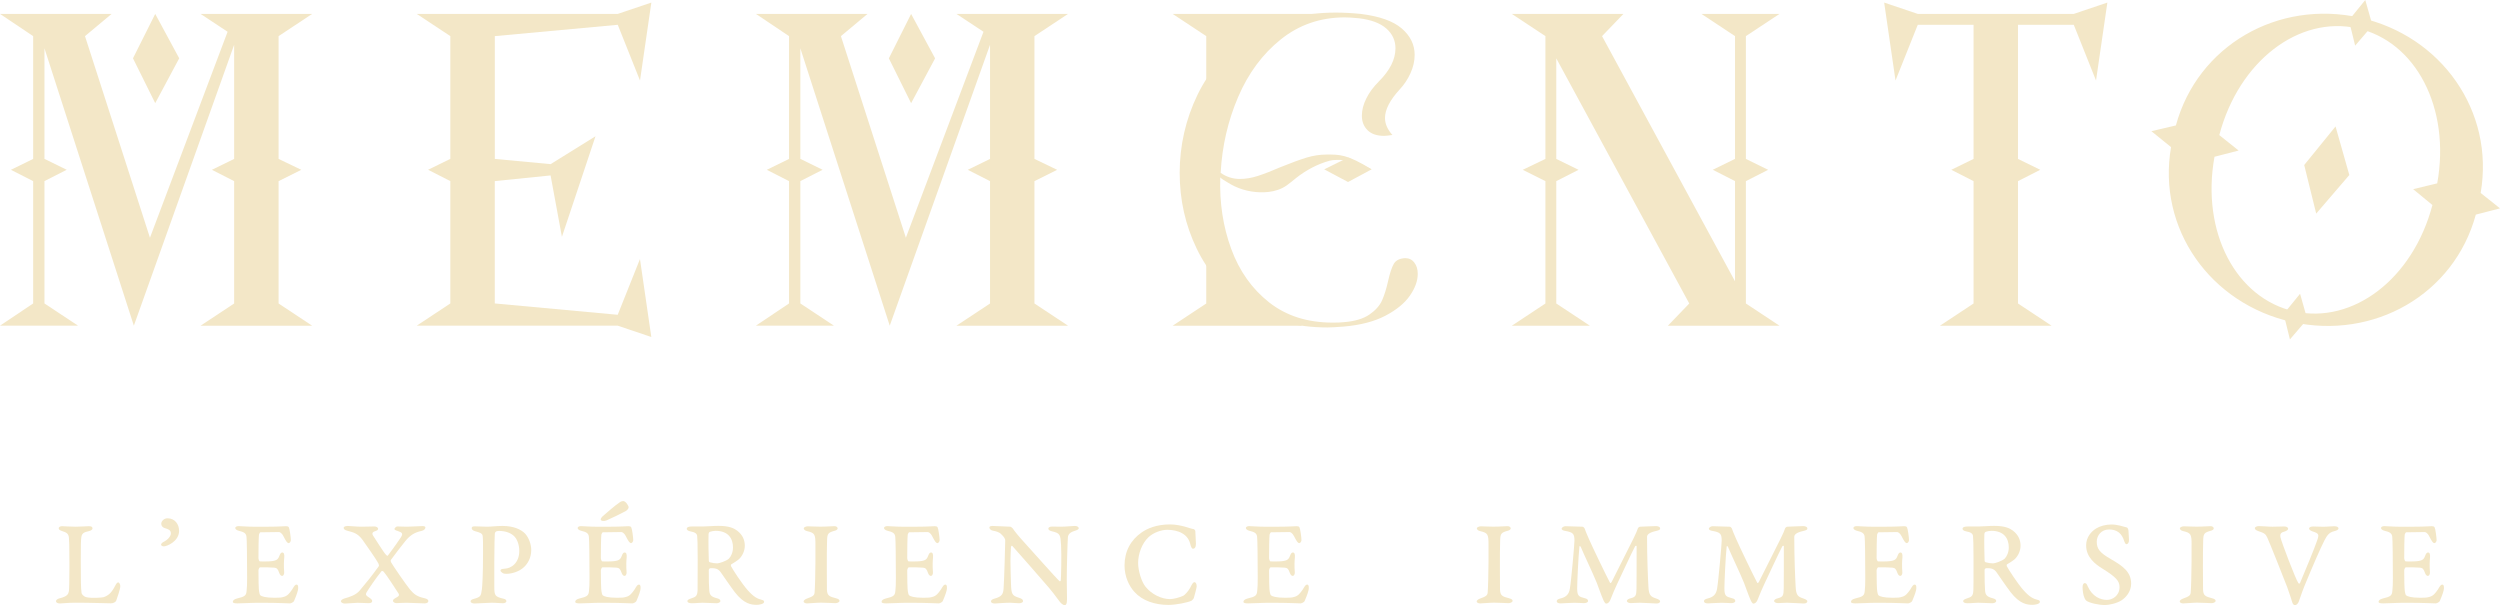 <?xml version="1.0" encoding="UTF-8"?> <svg xmlns="http://www.w3.org/2000/svg" width="442" height="107" viewBox="0 0 442 107" fill="none"><g clip-path="url(#clip0_216_719)"><path d="M11.009 93.032C11.119 93.032 12.507 93.122 13.387 93.122C14.268 93.122 15.283 93.032 15.72 93.032C16.183 93.032 16.357 93.167 16.357 93.43C16.357 93.603 16.138 93.802 15.759 93.892C14.769 94.091 14.461 94.329 14.371 95.035C14.306 95.542 14.281 96.267 14.281 99.233C14.281 102.596 14.3 104.028 14.416 104.817C14.416 105.016 14.769 105.478 15.296 105.588C16.222 105.806 18.073 105.652 18.291 105.588C19.216 105.279 19.744 104.772 20.386 103.521C20.585 103.123 20.759 102.969 20.894 102.969C21.093 102.969 21.292 103.367 21.267 103.649C21.267 104.156 20.714 105.716 20.56 106.159C20.425 106.486 20.033 106.666 19.589 106.666C18.818 106.666 16.112 106.557 13.381 106.557C11.883 106.557 11.093 106.692 10.604 106.692C10.116 106.692 9.897 106.493 9.897 106.294C9.897 106.095 10.142 105.876 10.514 105.787C11.967 105.434 12.076 105.016 12.185 104.509C12.23 104.246 12.275 102.68 12.275 100.067C12.275 96.087 12.23 95.67 12.185 95.073C12.121 94.348 11.742 94.129 11.016 93.905C10.534 93.751 10.38 93.616 10.38 93.378C10.38 93.205 10.624 93.025 10.996 93.025L11.009 93.032Z" fill="#F3E7C7"></path><path d="M31.666 93.828C31.666 95.767 29.442 96.601 28.979 96.601C28.716 96.601 28.472 96.447 28.472 96.312C28.472 96.158 28.645 95.959 28.844 95.85C29.661 95.452 30.207 94.817 30.207 94.31C30.207 93.674 29.725 93.558 29.127 93.366C28.909 93.321 28.51 93.077 28.51 92.576C28.51 92.178 28.973 91.633 29.609 91.633C30.907 91.633 31.659 92.666 31.659 93.835L31.666 93.828Z" fill="#F3E7C7"></path><path d="M47.412 93.122C49.372 93.122 50.034 93.032 50.561 93.032C50.779 93.032 50.959 93.052 51.069 93.231C51.203 93.45 51.422 95.016 51.422 95.497C51.422 95.716 51.223 96.024 51.049 96.024C50.786 96.024 50.587 95.735 50.105 94.791C49.796 94.175 49.423 94.066 49.314 94.066C48.061 94.066 46.338 94.111 46.03 94.111C45.966 94.111 45.811 94.4 45.786 94.509C45.721 95.125 45.696 97.128 45.696 98.643C45.696 98.816 45.786 99.259 45.985 99.259C46.184 99.259 47.065 99.278 47.418 99.259C48.87 99.195 49.134 98.951 49.378 98.315C49.552 97.853 49.687 97.68 49.905 97.68C50.194 97.68 50.304 97.988 50.259 98.559C50.239 98.803 50.194 99.22 50.194 99.618C50.194 100.1 50.194 100.742 50.239 101.095C50.285 101.666 50.021 101.82 49.886 101.82C49.732 101.82 49.513 101.711 49.359 101.268C49.141 100.633 48.961 100.408 48.498 100.363C47.592 100.299 46.981 100.299 45.985 100.299C45.85 100.299 45.696 100.671 45.696 100.851C45.696 102.899 45.741 103.624 45.76 104.105C45.805 104.747 45.933 105.184 46.023 105.248C46.223 105.421 46.859 105.684 48.556 105.684C49.462 105.684 49.725 105.665 50.227 105.511C50.824 105.338 51.171 104.914 51.66 104.214C52.013 103.617 52.168 103.354 52.431 103.354C52.759 103.354 52.759 103.926 52.675 104.343C52.54 104.978 52.078 106.037 51.994 106.236C51.859 106.545 51.358 106.679 51.268 106.679C50.362 106.679 49.751 106.57 45.741 106.57C44.352 106.57 42.919 106.679 41.974 106.679C41.422 106.679 41.158 106.59 41.158 106.416C41.158 106.153 41.422 105.935 41.884 105.819C43.292 105.492 43.536 105.293 43.6 104.458C43.665 103.861 43.69 103.316 43.69 102.218C43.69 98.829 43.645 95.311 43.581 94.913C43.517 94.233 43.073 94.053 42.193 93.835C41.82 93.745 41.595 93.527 41.595 93.373C41.595 93.109 41.904 93.019 42.193 93.019C42.566 93.019 43.69 93.129 45.143 93.129H47.412V93.122Z" fill="#F3E7C7"></path><path d="M61.409 92.986C61.852 92.986 63.016 93.121 63.877 93.121C64.802 93.121 65.683 93.076 66.21 93.076C66.519 93.076 66.846 93.249 66.846 93.493C66.846 93.737 66.583 93.821 66.319 93.911C65.947 94.02 65.638 94.264 66.011 94.771C66.229 95.06 67.907 97.826 68.279 98.115C68.389 98.224 68.453 98.333 68.588 98.205C68.723 98.032 69.886 96.491 70.837 95.06C71.3 94.354 71.165 94.161 70.31 93.872C69.912 93.763 69.738 93.654 69.738 93.519C69.738 93.365 70.066 93.076 70.22 93.076C70.702 93.076 71.236 93.121 71.936 93.121C72.637 93.121 74.205 93.012 74.687 93.012C74.996 93.012 75.214 93.076 75.214 93.256C75.214 93.5 74.97 93.782 74.507 93.872C73.338 94.116 72.502 94.623 71.666 95.657C70.94 96.536 69.906 97.923 69.134 98.956C69.025 99.11 69.07 99.245 69.134 99.399C69.379 99.88 71.866 103.488 72.463 104.194C73.125 104.984 73.672 105.471 75.021 105.754C75.529 105.863 75.728 106.043 75.728 106.261C75.728 106.588 75.33 106.678 75.047 106.678C74.121 106.678 72.823 106.569 71.879 106.569C71.152 106.569 70.362 106.633 70.118 106.633C69.854 106.633 69.481 106.499 69.481 106.216C69.481 106.017 69.616 105.908 69.989 105.69C70.297 105.516 70.696 105.362 70.471 104.945C70.028 104.265 68.357 101.665 67.83 101.074C67.72 100.985 67.566 100.856 67.431 101.01C66.351 102.352 65.252 104.002 64.809 104.727C64.565 105.189 64.764 105.324 65.272 105.651C65.689 105.94 65.799 106.068 65.799 106.267C65.799 106.486 65.625 106.64 65.182 106.64C64.738 106.64 63.858 106.576 63.241 106.576C62.733 106.576 61.39 106.71 60.953 106.71C60.734 106.71 60.272 106.576 60.272 106.293C60.272 106.12 60.561 105.921 60.824 105.831C61.84 105.542 62.919 105.215 63.601 104.399C64.725 103.077 65.869 101.652 66.949 100.131C67.039 100.022 66.994 99.823 66.904 99.624C66.66 99.097 64.745 96.344 64.063 95.4C63.202 94.257 62.457 94.123 61.486 93.859C60.889 93.705 60.76 93.532 60.76 93.307C60.76 93.172 60.978 92.999 61.422 92.999L61.409 92.986Z" fill="#F3E7C7"></path><path d="M91.076 94.989C90.459 94.238 89.379 93.866 88.21 93.866C87.966 93.866 87.728 93.93 87.638 94.02C87.573 94.084 87.484 94.219 87.484 94.328C87.464 94.771 87.394 96.286 87.394 99.258V103.79C87.394 105.305 87.528 105.504 89.045 105.857C89.354 105.921 89.527 106.056 89.527 106.3C89.527 106.518 89.2 106.653 88.93 106.653C88.267 106.653 87.805 106.563 86.905 106.563C86.115 106.563 84.617 106.698 83.884 106.698C83.576 106.698 83.203 106.563 83.203 106.344C83.203 106.101 83.357 105.991 83.839 105.863C85.028 105.536 85.028 105.337 85.202 104.168C85.266 103.661 85.401 101.703 85.401 97.788C85.401 96.074 85.401 95.278 85.337 94.777C85.292 94.27 84.81 94.142 83.994 93.917C83.64 93.827 83.396 93.609 83.396 93.391C83.396 93.128 83.57 93.057 83.949 93.057C84.456 93.057 85.819 93.121 86.108 93.121C86.86 93.121 87.779 92.986 88.859 92.986C90.774 92.986 92.098 93.583 92.844 94.347C93.48 95.053 93.923 96.196 93.923 97.249C93.923 98.699 93.242 99.688 92.67 100.24C91.764 101.119 90.356 101.447 89.611 101.447C89.457 101.447 89.084 101.472 88.84 101.293C88.73 101.228 88.486 101.004 88.486 100.895C88.486 100.721 88.64 100.631 88.73 100.606C88.82 100.606 89.103 100.561 89.212 100.542C90.337 100.516 91.809 99.572 91.809 97.415C91.809 96.427 91.5 95.503 91.057 94.976L91.076 94.989Z" fill="#F3E7C7"></path><path d="M107.947 93.122C109.907 93.122 110.569 93.032 111.096 93.032C111.314 93.032 111.494 93.052 111.604 93.231C111.739 93.45 111.957 95.016 111.957 95.497C111.957 95.716 111.758 96.024 111.584 96.024C111.321 96.024 111.122 95.735 110.64 94.791C110.331 94.175 109.958 94.066 109.849 94.066C108.596 94.066 106.873 94.111 106.565 94.111C106.501 94.111 106.346 94.4 106.321 94.509C106.256 95.125 106.231 97.128 106.231 98.643C106.231 98.816 106.321 99.259 106.52 99.259C106.719 99.259 107.6 99.278 107.953 99.259C109.406 99.195 109.669 98.951 109.913 98.315C110.087 97.853 110.222 97.68 110.44 97.68C110.73 97.68 110.839 97.988 110.794 98.559C110.775 98.803 110.73 99.22 110.73 99.618C110.73 100.1 110.73 100.742 110.775 101.095C110.82 101.666 110.556 101.82 110.421 101.82C110.267 101.82 110.048 101.711 109.894 101.268C109.676 100.633 109.496 100.408 109.033 100.363C108.127 100.299 107.516 100.299 106.52 100.299C106.385 100.299 106.231 100.671 106.231 100.851C106.231 102.899 106.276 103.624 106.295 104.105C106.34 104.747 106.469 105.184 106.559 105.248C106.758 105.421 107.394 105.684 109.091 105.684C109.997 105.684 110.26 105.665 110.762 105.511C111.359 105.338 111.707 104.914 112.195 104.215C112.548 103.618 112.703 103.354 112.966 103.354C113.294 103.354 113.294 103.926 113.21 104.343C113.075 104.978 112.613 106.038 112.529 106.237C112.394 106.545 111.893 106.679 111.803 106.679C110.897 106.679 110.286 106.57 106.276 106.57C104.888 106.57 103.454 106.679 102.51 106.679C101.957 106.679 101.693 106.59 101.693 106.416C101.693 106.153 101.957 105.935 102.42 105.819C103.827 105.492 104.071 105.293 104.136 104.458C104.2 103.861 104.226 103.316 104.226 102.218C104.226 98.829 104.181 95.311 104.116 94.913C104.052 94.233 103.609 94.053 102.728 93.835C102.355 93.745 102.13 93.527 102.13 93.373C102.13 93.109 102.439 93.02 102.728 93.02C103.101 93.02 104.226 93.129 105.678 93.129H107.947V93.122ZM110.215 88.59C110.633 88.61 111.141 89.425 111.141 89.688C111.141 89.932 110.852 90.24 110.614 90.368C109.598 90.921 108.146 91.601 107.201 92.018C106.784 92.172 106.295 92.147 106.211 91.883C106.147 91.774 106.366 91.441 106.539 91.286C107.311 90.625 108.634 89.438 109.579 88.802C109.798 88.629 110.087 88.584 110.215 88.584V88.59Z" fill="#F3E7C7"></path><path d="M130.647 98.861C130.474 99.034 129.503 99.676 129.304 99.766C129.214 99.792 129.195 99.984 129.24 100.093C129.548 100.71 131.155 103.175 132.19 104.343C133.269 105.55 133.886 105.858 134.786 106.082C135.005 106.127 135.094 106.281 135.094 106.41C135.094 106.827 134.079 106.936 133.816 106.936C132.845 106.936 131.547 106.801 129.914 104.696C129.124 103.662 127.845 101.769 127.427 101.178C126.919 100.472 126.373 100.453 125.621 100.453C125.448 100.453 125.313 100.652 125.313 100.78C125.313 102.539 125.332 103.662 125.403 104.433C125.467 105.222 125.756 105.511 126.765 105.774C127.183 105.883 127.363 106.018 127.363 106.256C127.363 106.519 126.99 106.654 126.656 106.654C126.103 106.654 124.959 106.564 124.188 106.564C123.507 106.564 123.128 106.654 122.318 106.654C121.791 106.654 121.527 106.5 121.527 106.281C121.527 106.082 121.746 105.954 122.144 105.819C123.005 105.53 123.288 105.421 123.333 104.324C123.352 103.534 123.352 102.809 123.352 98.848C123.352 96.139 123.307 95.241 123.262 94.778C123.218 94.335 122.89 94.098 122.054 93.944C121.681 93.88 121.418 93.7 121.418 93.501C121.418 93.174 121.836 93.084 122.298 93.084H124.239C125.075 93.084 125.981 92.975 127.035 92.975C128.976 92.975 129.786 93.418 130.319 93.809C131.354 94.599 131.682 95.549 131.682 96.511C131.682 97.327 131.283 98.27 130.647 98.867V98.861ZM126.508 93.848C126.219 93.848 125.737 93.938 125.518 94.021C125.383 94.066 125.274 94.265 125.274 94.457C125.229 95.671 125.274 98.046 125.319 99.143C125.319 99.272 125.383 99.362 125.493 99.407C125.975 99.541 126.392 99.606 126.817 99.606C127.144 99.606 128.378 99.208 128.867 98.771C129.22 98.418 129.593 97.673 129.593 96.794C129.593 95.209 128.758 93.848 126.508 93.848Z" fill="#F3E7C7"></path><path d="M144.169 96.312C144.169 94.444 144.06 94.219 142.653 93.892C142.28 93.802 142.1 93.584 142.1 93.385C142.1 93.25 142.473 93.051 142.807 93.051C143.225 93.051 144.041 93.115 145.011 93.115C146.335 93.115 146.927 93.025 147.569 93.025C147.833 93.025 148.096 93.199 148.096 93.423C148.096 93.622 147.807 93.776 147.634 93.821C146.355 94.155 146.271 94.393 146.226 95.516C146.181 96.415 146.181 98.815 146.181 100.311C146.181 102.712 146.2 103.938 146.2 104.227C146.245 105.26 146.528 105.459 147.852 105.787C148.27 105.896 148.424 106.05 148.424 106.223C148.424 106.512 147.961 106.64 147.698 106.64C147.479 106.64 145.892 106.55 145.14 106.55C144.388 106.55 143.07 106.685 142.672 106.685C142.383 106.685 142.074 106.531 142.074 106.351C142.074 106.152 142.338 105.953 142.627 105.844C143.771 105.446 143.951 105.247 144.015 104.811C144.079 104.349 144.169 101.113 144.169 99.31V96.299V96.312Z" fill="#F3E7C7"></path><path d="M162.113 93.122C164.073 93.122 164.735 93.032 165.262 93.032C165.481 93.032 165.66 93.052 165.77 93.231C165.905 93.45 166.123 95.016 166.123 95.497C166.123 95.716 165.924 96.024 165.75 96.024C165.487 96.024 165.288 95.735 164.806 94.791C164.497 94.175 164.124 94.066 164.015 94.066C162.762 94.066 161.039 94.111 160.731 94.111C160.667 94.111 160.512 94.4 160.487 94.509C160.423 95.125 160.397 97.128 160.397 98.643C160.397 98.816 160.487 99.259 160.686 99.259C160.885 99.259 161.766 99.278 162.119 99.259C163.572 99.195 163.835 98.951 164.079 98.315C164.253 97.853 164.388 97.68 164.606 97.68C164.896 97.68 165.005 97.988 164.96 98.559C164.941 98.803 164.896 99.22 164.896 99.618C164.896 100.1 164.896 100.742 164.941 101.095C164.986 101.666 164.722 101.82 164.587 101.82C164.433 101.82 164.214 101.711 164.06 101.268C163.842 100.633 163.662 100.408 163.199 100.363C162.293 100.299 161.682 100.299 160.686 100.299C160.551 100.299 160.397 100.671 160.397 100.851C160.397 102.899 160.442 103.624 160.461 104.105C160.506 104.747 160.635 105.184 160.725 105.248C160.924 105.421 161.56 105.684 163.257 105.684C164.163 105.684 164.426 105.665 164.928 105.511C165.525 105.338 165.873 104.914 166.361 104.214C166.714 103.617 166.869 103.354 167.132 103.354C167.46 103.354 167.46 103.926 167.376 104.343C167.241 104.978 166.779 106.037 166.695 106.236C166.56 106.545 166.059 106.679 165.969 106.679C165.063 106.679 164.452 106.57 160.442 106.57C159.054 106.57 157.62 106.679 156.676 106.679C156.123 106.679 155.859 106.59 155.859 106.416C155.859 106.153 156.123 105.935 156.586 105.819C157.993 105.492 158.237 105.293 158.302 104.458C158.366 103.861 158.392 103.316 158.392 102.218C158.392 98.829 158.347 95.311 158.282 94.913C158.218 94.233 157.775 94.053 156.894 93.835C156.521 93.745 156.296 93.527 156.296 93.373C156.296 93.109 156.605 93.019 156.894 93.019C157.267 93.019 158.392 93.129 159.844 93.129H162.113V93.122Z" fill="#F3E7C7"></path><path d="M175.391 92.986C176.272 92.986 177.968 93.121 178.63 93.121C178.739 93.121 179.048 93.41 179.074 93.448C179.292 93.821 180.128 94.854 181.188 96.003C182.358 97.255 186.497 101.986 187.332 102.756C187.397 102.82 187.532 102.711 187.551 102.602C187.596 102.159 187.705 98.179 187.596 96.395C187.487 94.546 187.461 94.264 185.963 93.93C185.436 93.821 185.346 93.577 185.346 93.448C185.346 93.294 185.546 93.096 186.008 93.096C186.889 93.096 186.979 93.121 187.551 93.121C188.451 93.121 189.601 92.986 190.038 92.986C190.501 92.986 190.719 93.205 190.719 93.384C190.719 93.519 190.655 93.673 189.903 93.891C189.151 94.135 188.849 94.508 188.804 94.989C188.74 95.695 188.605 100.336 188.605 102.467C188.605 103.437 188.65 104.907 188.65 105.921C188.65 106.845 188.451 106.999 188.187 106.999C188.078 106.999 187.615 106.755 187.352 106.364C186.799 105.574 185.655 104.123 185.038 103.437C184.202 102.467 179.948 97.582 178.984 96.53C178.849 96.421 178.765 96.53 178.739 96.748C178.72 97.229 178.649 98.179 178.649 99.123C178.649 100.067 178.714 102.532 178.739 103.129C178.804 105.067 178.913 105.285 180.147 105.683C180.655 105.837 180.873 105.991 180.873 106.28C180.873 106.543 180.455 106.653 180.166 106.653C179.549 106.653 179.112 106.563 178.579 106.563C177.544 106.563 176.201 106.698 175.912 106.698C175.558 106.698 175.205 106.608 175.205 106.325C175.205 106.126 175.404 105.953 175.802 105.844C177.236 105.471 177.364 104.919 177.435 104.04C177.544 102.564 177.724 96.273 177.724 95.573C177.724 95.284 177.57 94.957 176.972 94.405C176.664 94.078 176.002 93.898 175.584 93.834C175.23 93.789 174.922 93.525 174.922 93.262C174.922 93.108 175.095 92.999 175.385 92.999L175.391 92.986Z" fill="#F3E7C7"></path><path d="M209.57 93.141C210.122 93.294 210.823 93.538 211.003 93.538C211.112 93.538 211.331 93.757 211.331 93.891C211.331 94.29 211.44 95.605 211.44 96.157C211.44 96.774 211.196 97.018 210.932 97.018C210.714 97.018 210.579 96.684 210.489 96.376C210.289 95.451 209.852 94.752 208.972 94.264C208.291 93.866 207.301 93.667 206.375 93.667C205.315 93.667 203.908 94.174 203.072 94.963C201.883 96.061 201.221 97.955 201.221 99.521C201.221 100.952 201.838 102.885 202.519 103.719C203.644 105.125 205.405 105.921 206.857 105.921C207.494 105.921 208.554 105.632 209.216 105.324C209.415 105.215 210.032 104.643 210.424 103.918C210.778 103.212 210.951 102.93 211.176 102.93C211.421 102.93 211.575 103.257 211.575 103.674C211.575 103.873 211.202 105.279 211.067 105.741C211.022 105.876 210.739 106.158 210.669 106.203C209.987 106.531 207.918 106.948 206.568 106.948C204.19 106.948 201.967 106.203 200.578 104.663C199.608 103.61 198.817 101.935 198.817 99.977C198.817 97.467 199.916 95.464 201.857 94.123C202.847 93.442 204.454 92.717 206.857 92.717C207.892 92.717 208.837 92.935 209.57 93.134V93.141Z" fill="#F3E7C7"></path><path d="M226.087 93.122C228.048 93.122 228.71 93.032 229.237 93.032C229.455 93.032 229.635 93.052 229.744 93.231C229.879 93.45 230.098 95.016 230.098 95.497C230.098 95.716 229.899 96.024 229.725 96.024C229.462 96.024 229.262 95.735 228.78 94.791C228.472 94.175 228.099 94.066 227.99 94.066C226.737 94.066 225.014 94.111 224.706 94.111C224.641 94.111 224.487 94.4 224.461 94.509C224.397 95.125 224.371 97.128 224.371 98.643C224.371 98.816 224.461 99.259 224.661 99.259C224.86 99.259 225.74 99.278 226.094 99.259C227.546 99.195 227.81 98.951 228.054 98.315C228.228 97.853 228.363 97.68 228.581 97.68C228.87 97.68 228.98 97.988 228.935 98.559C228.915 98.803 228.87 99.22 228.87 99.618C228.87 100.1 228.87 100.742 228.915 101.095C228.96 101.666 228.697 101.82 228.562 101.82C228.408 101.82 228.189 101.711 228.035 101.268C227.816 100.633 227.636 100.408 227.174 100.363C226.267 100.299 225.657 100.299 224.661 100.299C224.526 100.299 224.371 100.671 224.371 100.851C224.371 102.899 224.416 103.624 224.436 104.105C224.481 104.747 224.609 105.184 224.699 105.248C224.898 105.421 225.535 105.684 227.231 105.684C228.138 105.684 228.401 105.665 228.902 105.511C229.5 105.338 229.847 104.914 230.336 104.214C230.689 103.617 230.843 103.354 231.107 103.354C231.435 103.354 231.435 103.926 231.351 104.343C231.216 104.978 230.753 106.037 230.67 106.236C230.535 106.545 230.034 106.679 229.944 106.679C229.037 106.679 228.427 106.57 224.416 106.57C223.028 106.57 221.595 106.679 220.65 106.679C220.098 106.679 219.834 106.59 219.834 106.416C219.834 106.153 220.097 105.935 220.56 105.819C221.968 105.492 222.212 105.293 222.276 104.458C222.341 103.861 222.366 103.316 222.366 102.218C222.366 98.829 222.321 95.311 222.257 94.913C222.193 94.233 221.749 94.053 220.869 93.835C220.496 93.745 220.271 93.527 220.271 93.373C220.271 93.109 220.58 93.019 220.869 93.019C221.241 93.019 222.366 93.129 223.819 93.129H226.087V93.122Z" fill="#F3E7C7"></path><path d="M263.17 96.312C263.17 94.444 263.061 94.219 261.654 93.892C261.281 93.802 261.101 93.584 261.101 93.385C261.101 93.25 261.474 93.051 261.808 93.051C262.226 93.051 263.042 93.115 264.012 93.115C265.336 93.115 265.928 93.025 266.57 93.025C266.834 93.025 267.097 93.199 267.097 93.423C267.097 93.622 266.808 93.776 266.634 93.821C265.356 94.155 265.272 94.393 265.227 95.516C265.182 96.415 265.182 98.815 265.182 100.311C265.182 102.712 265.201 103.938 265.201 104.227C265.246 105.26 265.529 105.459 266.853 105.787C267.271 105.896 267.425 106.05 267.425 106.223C267.425 106.512 266.962 106.64 266.699 106.64C266.48 106.64 264.893 106.55 264.141 106.55C263.389 106.55 262.071 106.685 261.673 106.685C261.384 106.685 261.075 106.531 261.075 106.351C261.075 106.152 261.339 105.953 261.628 105.844C262.772 105.446 262.952 105.247 263.016 104.811C263.08 104.349 263.17 101.113 263.17 99.31V96.299V96.312Z" fill="#F3E7C7"></path><path d="M276.731 93.033C277.284 93.033 279.662 93.123 279.79 93.123C279.919 93.123 280.118 93.322 280.163 93.431C280.253 93.758 280.491 94.291 280.953 95.363C281.435 96.486 284.013 101.853 284.655 103.04C284.7 103.13 284.829 103.105 284.964 102.841L288.775 95.254C289.238 94.285 289.456 93.823 289.565 93.45C289.585 93.315 289.829 93.123 289.964 93.123C290.337 93.123 292.098 93.014 292.805 93.014C293.023 93.014 293.512 93.103 293.512 93.431C293.512 93.63 293.377 93.739 292.83 93.867C291.506 94.156 291.198 94.548 291.198 94.927C291.198 98.489 291.352 102.251 291.442 103.727C291.506 105.332 291.924 105.512 292.83 105.82C293.312 105.974 293.512 106.173 293.512 106.301C293.512 106.519 293.293 106.699 292.875 106.699C292.612 106.699 290.517 106.564 289.925 106.564C289.263 106.564 288.846 106.629 288.319 106.629C287.965 106.629 287.637 106.475 287.637 106.256C287.637 106.012 287.927 105.858 288.389 105.749C289.18 105.531 289.315 105.287 289.334 104.08C289.353 103.509 289.353 98.688 289.353 96.576C289.353 96.422 289.109 96.531 289.09 96.576C288.627 97.411 286.249 102.54 285.921 103.22C285.658 103.772 284.977 105.313 284.752 105.948C284.578 106.475 284.244 106.718 283.98 106.718C283.781 106.718 283.582 106.346 283.428 105.974C283.164 105.403 282.528 103.599 282.303 103.027C281.487 101.025 280.099 98.207 279.462 96.647C279.443 96.628 279.263 96.448 279.244 96.628C279.045 98.56 278.845 102.918 278.845 104.042C278.845 105.364 279.135 105.492 280.169 105.756C280.677 105.865 280.767 106.064 280.767 106.263C280.767 106.507 280.394 106.635 280.06 106.635C279.752 106.635 278.98 106.571 278.344 106.571C277.637 106.571 276.23 106.68 275.94 106.68C275.523 106.68 275.233 106.571 275.233 106.282C275.233 106.083 275.388 105.929 275.915 105.801C276.93 105.557 277.393 105.03 277.547 104.106C277.811 102.591 278.363 96.14 278.363 95.613C278.363 94.362 278.145 94.118 276.692 93.855C276.365 93.81 276.095 93.656 276.095 93.501C276.095 93.258 276.467 93.039 276.731 93.039V93.033Z" fill="#F3E7C7"></path><path d="M302.76 93.033C303.313 93.033 305.691 93.123 305.819 93.123C305.948 93.123 306.147 93.322 306.192 93.431C306.282 93.758 306.52 94.291 306.983 95.363C307.465 96.486 310.042 101.853 310.685 103.04C310.73 103.13 310.858 103.105 310.993 102.841L314.804 95.254C315.267 94.285 315.486 93.823 315.595 93.45C315.614 93.315 315.858 93.123 315.993 93.123C316.366 93.123 318.133 93.014 318.834 93.014C319.052 93.014 319.541 93.103 319.541 93.431C319.541 93.63 319.406 93.739 318.86 93.867C317.536 94.156 317.227 94.548 317.227 94.927C317.227 98.489 317.381 102.251 317.471 103.727C317.536 105.332 317.953 105.512 318.86 105.82C319.342 105.974 319.541 106.173 319.541 106.301C319.541 106.519 319.322 106.699 318.905 106.699C318.641 106.699 316.546 106.564 315.955 106.564C315.293 106.564 314.875 106.629 314.348 106.629C313.994 106.629 313.667 106.475 313.667 106.256C313.667 106.012 313.956 105.858 314.419 105.749C315.209 105.531 315.344 105.287 315.363 104.08C315.383 103.509 315.383 98.688 315.383 96.576C315.383 96.422 315.138 96.531 315.119 96.576C314.656 97.411 312.278 102.54 311.951 103.22C311.687 103.772 311.006 105.313 310.781 105.948C310.607 106.475 310.273 106.718 310.01 106.718C309.811 106.718 309.611 106.346 309.457 105.974C309.194 105.403 308.557 103.599 308.332 103.027C307.516 101.025 306.128 98.207 305.492 96.647C305.472 96.628 305.292 96.448 305.273 96.628C305.074 98.56 304.875 102.918 304.875 104.042C304.875 105.364 305.164 105.492 306.199 105.756C306.706 105.865 306.796 106.064 306.796 106.263C306.796 106.507 306.424 106.635 306.089 106.635C305.781 106.635 305.01 106.571 304.373 106.571C303.666 106.571 302.259 106.68 301.97 106.68C301.552 106.68 301.263 106.571 301.263 106.282C301.263 106.083 301.417 105.929 301.944 105.801C302.959 105.557 303.422 105.03 303.576 104.106C303.84 102.591 304.393 96.14 304.393 95.613C304.393 94.362 304.174 94.118 302.722 93.855C302.394 93.81 302.124 93.656 302.124 93.501C302.124 93.258 302.497 93.039 302.76 93.039V93.033Z" fill="#F3E7C7"></path><path d="M333.5 93.122C335.461 93.122 336.123 93.032 336.65 93.032C336.868 93.032 337.048 93.052 337.157 93.231C337.292 93.45 337.511 95.016 337.511 95.497C337.511 95.716 337.312 96.024 337.138 96.024C336.875 96.024 336.675 95.735 336.193 94.791C335.885 94.175 335.512 94.066 335.403 94.066C334.15 94.066 332.427 94.111 332.119 94.111C332.054 94.111 331.9 94.4 331.874 94.509C331.81 95.125 331.784 97.128 331.784 98.643C331.784 98.816 331.874 99.259 332.074 99.259C332.273 99.259 333.153 99.278 333.507 99.259C334.959 99.195 335.223 98.951 335.467 98.315C335.641 97.853 335.776 97.68 335.994 97.68C336.283 97.68 336.393 97.988 336.348 98.559C336.328 98.803 336.283 99.22 336.283 99.618C336.283 100.1 336.283 100.742 336.328 101.095C336.373 101.666 336.11 101.82 335.975 101.82C335.821 101.82 335.602 101.711 335.448 101.268C335.229 100.633 335.049 100.408 334.587 100.363C333.687 100.299 333.07 100.299 332.074 100.299C331.939 100.299 331.784 100.671 331.784 100.851C331.784 102.899 331.83 103.624 331.849 104.105C331.894 104.747 332.022 105.184 332.112 105.248C332.312 105.421 332.948 105.684 334.644 105.684C335.551 105.684 335.814 105.665 336.315 105.511C336.913 105.338 337.26 104.914 337.749 104.214C338.102 103.617 338.256 103.354 338.52 103.354C338.848 103.354 338.848 103.926 338.764 104.343C338.629 104.978 338.166 106.037 338.083 106.236C337.948 106.545 337.44 106.679 337.357 106.679C336.45 106.679 335.833 106.57 331.829 106.57C330.441 106.57 329.008 106.679 328.063 106.679C327.511 106.679 327.247 106.59 327.247 106.416C327.247 106.153 327.511 105.935 327.973 105.819C329.381 105.492 329.625 105.293 329.689 104.458C329.754 103.861 329.779 103.316 329.779 102.218C329.779 98.829 329.734 95.311 329.67 94.913C329.606 94.233 329.162 94.053 328.282 93.835C327.909 93.745 327.684 93.527 327.684 93.373C327.684 93.109 327.993 93.019 328.282 93.019C328.655 93.019 329.779 93.129 331.232 93.129H333.5V93.122Z" fill="#F3E7C7"></path><path d="M356.207 98.861C356.033 99.034 355.063 99.676 354.863 99.766C354.773 99.792 354.754 99.984 354.799 100.093C355.108 100.71 356.714 103.175 357.749 104.343C358.829 105.55 359.446 105.858 360.346 106.082C360.564 106.127 360.654 106.281 360.654 106.41C360.654 106.827 359.639 106.936 359.375 106.936C358.405 106.936 357.106 106.801 355.474 104.696C354.683 103.662 353.404 101.769 352.987 101.178C352.479 100.472 351.926 100.453 351.181 100.453C351.007 100.453 350.872 100.652 350.872 100.78C350.872 102.539 350.898 103.662 350.962 104.433C351.027 105.222 351.316 105.511 352.325 105.774C352.743 105.883 352.922 106.018 352.922 106.256C352.922 106.519 352.55 106.654 352.216 106.654C351.663 106.654 350.519 106.564 349.748 106.564C349.066 106.564 348.694 106.654 347.877 106.654C347.35 106.654 347.087 106.5 347.087 106.281C347.087 106.082 347.305 105.954 347.704 105.819C348.565 105.53 348.848 105.421 348.893 104.324C348.918 103.534 348.918 102.809 348.918 98.848C348.918 96.139 348.873 95.241 348.829 94.778C348.784 94.335 348.456 94.098 347.614 93.944C347.241 93.88 346.978 93.7 346.978 93.501C346.978 93.174 347.395 93.084 347.858 93.084H349.793C350.628 93.084 351.534 92.975 352.588 92.975C354.523 92.975 355.339 93.418 355.872 93.809C356.907 94.599 357.235 95.549 357.235 96.511C357.235 97.327 356.836 98.27 356.2 98.867L356.207 98.861ZM352.068 93.848C351.778 93.848 351.296 93.938 351.078 94.021C350.943 94.066 350.834 94.265 350.834 94.457C350.789 95.671 350.834 98.046 350.879 99.143C350.879 99.272 350.943 99.362 351.052 99.407C351.534 99.541 351.958 99.606 352.376 99.606C352.704 99.606 353.938 99.208 354.426 98.771C354.78 98.418 355.153 97.673 355.153 96.794C355.153 95.209 354.317 93.848 352.068 93.848Z" fill="#F3E7C7"></path><path d="M376.027 93.257C376.162 93.276 376.316 93.629 376.316 93.873C376.316 94.136 376.406 95.125 376.406 95.459C376.406 95.921 376.233 96.21 375.944 96.21C375.77 96.21 375.635 95.876 375.571 95.703C375.153 94.271 374.247 93.61 372.884 93.61C371.522 93.61 370.706 94.669 370.706 95.767C370.706 97.063 371.258 97.725 373.193 98.848C375.372 100.1 376.786 101.133 376.786 103.206C376.786 104.638 375.796 105.691 375.089 106.134C374.318 106.641 372.994 106.968 372.075 106.968C371.059 106.968 369.362 106.596 368.861 106.198C368.752 106.108 368.662 105.999 368.553 105.755C368.289 105.203 368.199 104.323 368.199 103.797C368.199 103.316 368.398 103.091 368.572 103.091C368.88 103.091 368.97 103.335 369.099 103.643C369.934 105.511 371.393 106.063 372.512 106.063C373.437 106.063 374.735 105.357 374.735 103.797C374.735 102.719 374.118 102.038 371.76 100.562C370.461 99.772 368.829 98.54 368.829 96.428C368.829 94.977 369.71 93.989 370.59 93.437C371.271 93.019 372.261 92.731 373.302 92.731C374.343 92.731 375.262 93.058 376.034 93.257H376.027Z" fill="#F3E7C7"></path><path d="M387.474 96.312C387.474 94.444 387.364 94.219 385.951 93.892C385.578 93.802 385.398 93.584 385.398 93.385C385.398 93.25 385.771 93.051 386.105 93.051C386.523 93.051 387.339 93.115 388.309 93.115C389.633 93.115 390.224 93.025 390.867 93.025C391.131 93.025 391.394 93.199 391.394 93.423C391.394 93.622 391.105 93.776 390.931 93.821C389.652 94.155 389.569 94.393 389.524 95.516C389.479 96.415 389.479 98.815 389.479 100.311C389.479 102.712 389.498 103.938 389.498 104.227C389.543 105.26 389.832 105.459 391.15 105.787C391.568 105.896 391.722 106.05 391.722 106.223C391.722 106.512 391.259 106.64 390.996 106.64C390.777 106.64 389.19 106.55 388.438 106.55C387.686 106.55 386.368 106.685 385.97 106.685C385.681 106.685 385.372 106.531 385.372 106.351C385.372 106.152 385.636 105.953 385.925 105.844C387.069 105.446 387.249 105.247 387.313 104.811C387.377 104.349 387.467 101.113 387.467 99.31V96.299L387.474 96.312Z" fill="#F3E7C7"></path><path d="M399.363 93.014C400.089 93.014 400.97 93.123 401.786 93.123C402.602 93.123 403.284 93.078 403.881 93.078C404.299 93.078 404.543 93.277 404.543 93.495C404.543 93.668 404.28 93.867 403.907 93.977C403.335 94.131 403.072 94.304 403.181 94.965C403.316 95.735 405.912 102.514 406.349 103.085C406.439 103.194 406.549 103.239 406.639 103.085C407.5 101.063 409.196 96.968 409.678 95.543C410.051 94.464 409.987 94.31 408.817 93.938C408.419 93.803 408.245 93.585 408.245 93.457C408.245 93.193 408.599 93.084 408.997 93.084C409.479 93.084 409.987 93.129 410.758 93.129C411.594 93.129 411.992 93.039 412.718 93.039C413.2 93.039 413.445 93.213 413.445 93.412C413.445 93.656 413.136 93.81 412.673 93.919C411.793 94.137 411.439 94.625 410.957 95.549C410.295 96.827 408.843 100.171 407.41 103.644C406.928 104.831 406.529 106.154 406.394 106.436C406.285 106.699 405.996 107.007 405.732 107.007C405.578 107.007 405.379 106.808 405.289 106.545C405.18 106.218 404.781 104.876 404.363 103.772C403.92 102.604 401.233 95.832 400.841 95.016C400.552 94.445 400.424 94.272 399.254 93.893C398.855 93.758 398.656 93.585 398.656 93.386C398.656 93.168 399.01 93.014 399.363 93.014Z" fill="#F3E7C7"></path><path d="M426.781 93.122C428.741 93.122 429.403 93.032 429.93 93.032C430.148 93.032 430.328 93.052 430.438 93.231C430.573 93.45 430.791 95.016 430.791 95.497C430.791 95.716 430.592 96.024 430.418 96.024C430.155 96.024 429.956 95.735 429.474 94.791C429.165 94.175 428.792 94.066 428.683 94.066C427.43 94.066 425.707 94.111 425.399 94.111C425.335 94.111 425.18 94.4 425.155 94.509C425.09 95.125 425.065 97.128 425.065 98.643C425.065 98.816 425.155 99.259 425.354 99.259C425.553 99.259 426.434 99.278 426.787 99.259C428.24 99.195 428.503 98.951 428.747 98.315C428.921 97.853 429.056 97.68 429.274 97.68C429.564 97.68 429.673 97.988 429.628 98.559C429.609 98.803 429.564 99.22 429.564 99.618C429.564 100.1 429.564 100.742 429.609 101.095C429.654 101.666 429.39 101.82 429.255 101.82C429.101 101.82 428.882 101.711 428.728 101.268C428.51 100.633 428.33 100.408 427.867 100.363C426.967 100.299 426.35 100.299 425.354 100.299C425.219 100.299 425.065 100.671 425.065 100.851C425.065 102.899 425.11 103.624 425.129 104.105C425.174 104.747 425.303 105.184 425.393 105.248C425.592 105.421 426.228 105.684 427.925 105.684C428.831 105.684 429.094 105.665 429.596 105.511C430.193 105.338 430.54 104.914 431.029 104.214C431.382 103.617 431.537 103.354 431.8 103.354C432.128 103.354 432.128 103.926 432.044 104.343C431.909 104.978 431.447 106.037 431.363 106.236C431.228 106.545 430.72 106.679 430.637 106.679C429.731 106.679 429.114 106.57 425.11 106.57C423.722 106.57 422.288 106.679 421.344 106.679C420.791 106.679 420.527 106.59 420.527 106.416C420.527 106.153 420.791 105.935 421.254 105.819C422.661 105.492 422.905 105.293 422.97 104.458C423.034 103.861 423.06 103.316 423.06 102.218C423.06 98.829 423.015 95.311 422.95 94.913C422.886 94.233 422.443 94.053 421.562 93.835C421.189 93.745 420.964 93.527 420.964 93.373C420.964 93.109 421.273 93.019 421.562 93.019C421.935 93.019 423.06 93.129 424.512 93.129H426.781V93.122Z" fill="#F3E7C7"></path><path d="M5.861 53.658V32.025L1.928 30.023L5.861 28.097V6.387L0 2.459H19.731L15.026 6.387L26.511 42.033L40.239 5.617L35.457 2.459H55.188L49.256 6.387V28.097L53.267 30.023L49.256 32.025V53.658L55.188 57.586H35.457L41.396 53.658V32.025L37.463 30.023L41.396 28.097V7.922L23.664 57.58L7.86 8.538V28.09L11.793 30.016L7.86 32.019V53.651L13.799 57.58H0L5.861 53.651V53.658ZM23.51 10.309L27.443 2.459L31.685 10.309L27.443 18.237L23.51 10.309Z" fill="#F3E7C7"></path><path d="M73.685 2.458H109.22L115.158 0.455L113.153 14.237L109.22 4.384L87.484 6.386V28.096L97.349 29.02L105.286 24.09L99.348 41.871L97.343 31.016L87.477 32.018V53.65L109.213 55.653L113.147 45.8L115.152 59.581L109.213 57.579H73.679L79.617 53.65V32.018L75.684 30.015L79.617 28.089V6.386L73.679 2.458H73.685Z" fill="#F3E7C7"></path><path d="M139.503 53.658V32.025L135.57 30.023L139.503 28.097V6.387L133.648 2.459H153.379L148.674 6.387L160.159 42.033L173.881 5.617L169.099 2.459H188.83L182.891 6.387V28.097L186.902 30.023L182.891 32.025V53.658L188.83 57.586H169.099L175.038 53.658V32.025L171.104 30.023L175.038 28.097V7.922L157.306 57.58L141.502 8.538V28.09L145.435 30.016L141.502 32.019V53.651L147.44 57.58H133.642L139.497 53.651L139.503 53.658ZM157.151 10.316L161.085 2.465L165.326 10.316L161.085 18.244L157.151 10.316Z" fill="#F3E7C7"></path><path d="M226.653 55.474C226.306 55.423 225.959 55.378 225.605 55.301C224.616 55.089 223.774 54.556 223.118 53.837L221.126 53.651V52.169C218.202 49.832 216.968 46.597 216.363 43.143C213.234 39.632 213.523 32.282 214.525 27.872C214.705 27.07 215.097 26.364 215.618 25.773C215.676 25.439 215.727 25.112 215.804 24.765C216.704 20.657 218.163 16.799 220.207 13.121C220.477 12.633 220.785 12.229 221.126 11.882V6.387L225.29 6.002C225.567 4.59 231.28 3.306 232.469 2.459H207.327L213.266 6.387V28.097L209.332 30.023L213.266 32.025V53.658L207.327 57.586H230.207C229.545 56.938 227.109 56.225 226.653 55.474Z" fill="#F3E7C7"></path><path d="M273.229 53.658V32.025L269.218 30.023L273.229 28.097V6.387L267.29 2.459H287.021L283.242 6.387L306.751 49.729V32.019L302.818 30.016L306.751 28.09V6.387L300.813 2.459H314.612L308.673 6.387V28.097L312.606 30.023L308.673 32.025V53.658L314.612 57.586H294.881L298.66 53.658L275.15 10.316V28.097L279.083 30.023L275.15 32.025V53.658L281.089 57.586H267.29L273.229 53.658Z" fill="#F3E7C7"></path><path d="M339.047 2.458H366.644L372.582 0.455L370.577 14.237L366.644 4.384H356.779V28.096L360.712 30.021L356.779 32.024V53.657L362.717 57.585H342.986L348.925 53.657V32.024L344.992 30.021L348.925 28.096V4.384H339.06L335.126 14.237L333.121 0.455L339.06 2.458H339.047Z" fill="#F3E7C7"></path><path d="M384.697 22.179C388.547 8.05 402.75 -0.083 417.198 3.114C431.646 6.317 441.074 19.682 438.58 34.112L442 36.84L437.726 37.944C433.876 52.073 419.692 60.129 405.244 56.932C390.796 53.729 381.349 40.441 383.842 26.011L380.365 23.193L384.697 22.179ZM391.522 27.712C389.112 41.057 395.353 52.772 405.662 55.057C415.97 57.343 426.588 49.364 430.052 36.249L426.646 33.444L430.9 32.417C433.31 19.072 427.083 7.287 416.774 5.001C406.465 2.716 395.835 10.772 392.371 23.886L395.79 26.614L391.516 27.718L391.522 27.712ZM407.384 29.176L412.924 22.359L415.36 30.941L409.505 37.764L407.384 29.176Z" fill="#F3E7C7"></path><path d="M250.04 46.416C250.452 46.929 250.657 47.597 250.657 48.418C250.657 49.651 250.195 50.935 249.269 52.27C248.344 53.605 246.904 54.786 244.95 55.813C242.997 56.84 240.529 57.482 237.553 57.739C236.216 57.842 235.265 57.893 234.699 57.893C229.153 57.893 224.41 56.609 220.477 54.041C216.543 51.474 213.58 48.117 211.575 43.957C209.57 39.798 208.567 35.336 208.567 30.561C208.567 25.785 209.621 21.079 211.729 16.74C213.837 12.401 216.974 8.902 221.132 6.232C225.297 3.562 230.303 2.227 236.158 2.227C237.546 2.227 239.012 2.304 240.554 2.458C243.896 2.868 246.319 3.729 247.836 5.038C249.353 6.348 250.111 7.901 250.111 9.698C250.111 10.777 249.867 11.855 249.378 12.934C248.89 14.012 248.26 14.962 247.489 15.784C245.741 17.684 244.867 19.378 244.867 20.861C244.867 21.888 245.304 22.89 246.178 23.865C245.458 23.968 244.97 24.019 244.713 24.019C243.427 24.019 242.45 23.686 241.782 23.018C241.113 22.35 240.779 21.503 240.779 20.476C240.779 19.449 241.036 18.486 241.55 17.433C242.065 16.381 242.81 15.367 243.787 14.391C245.741 12.439 246.718 10.494 246.718 8.543C246.718 7.156 246.178 5.988 245.098 5.038C244.018 4.088 242.399 3.485 240.246 3.228C239.115 3.125 238.292 3.074 237.778 3.074C233.459 3.074 229.686 4.371 226.447 6.964C223.208 9.557 220.695 12.959 218.895 17.164C217.096 21.375 216.068 25.836 215.811 30.561C216.839 31.279 217.97 31.639 219.204 31.639C220.232 31.639 221.299 31.459 222.405 31.1C223.51 30.74 224.834 30.227 226.376 29.559C228.279 28.789 229.821 28.224 230.997 27.864C232.18 27.505 233.363 27.325 234.545 27.325C236.807 27.325 238.118 27.242 242.495 29.938C242.495 29.938 240.715 30.053 240.715 30.06C240.715 29.79 239.571 29.168 239.365 29.039C238.825 28.699 238.228 28.41 237.585 28.327C236.936 28.243 235.721 28.237 235.085 28.41C232.913 29.007 230.895 30.092 229.134 31.485C228.587 31.921 228.06 32.383 227.488 32.782C226.544 33.449 225.406 33.809 224.262 33.937C222.263 34.155 220.136 33.809 218.317 32.955C217.867 32.743 217.43 32.505 217.012 32.236C216.839 32.127 215.74 31.517 215.746 31.324C215.592 35.843 216.235 40.061 217.674 43.989C219.114 47.918 221.351 51.069 224.378 53.457C227.411 55.845 231.158 57.039 235.631 57.039C236.454 57.039 237.097 57.014 237.559 56.962C239.513 56.808 241.03 56.359 242.11 55.614C243.189 54.87 243.935 54.035 244.346 53.111C244.757 52.186 245.117 51.031 245.426 49.645C245.734 48.258 246.069 47.257 246.428 46.64C246.788 46.024 247.457 45.69 248.434 45.639C249.102 45.639 249.642 45.896 250.053 46.409L250.04 46.416Z" fill="#F3E7C7"></path><path d="M415.283 3.569L418.182 0L419.454 4.493L416.389 8.069L415.283 3.569Z" fill="#F3E7C7"></path><path d="M403.747 55.507L406.652 51.938L407.925 56.431L404.859 60.006L403.747 55.507Z" fill="#F3E7C7"></path><path d="M238.331 27.859L242.495 29.939L238.331 32.179L234.121 29.939L238.331 27.859Z" fill="#F3E7C7"></path></g><defs><clipPath id="clip0_216_719"><rect width="442" height="107" fill="white"></rect></clipPath></defs></svg> 